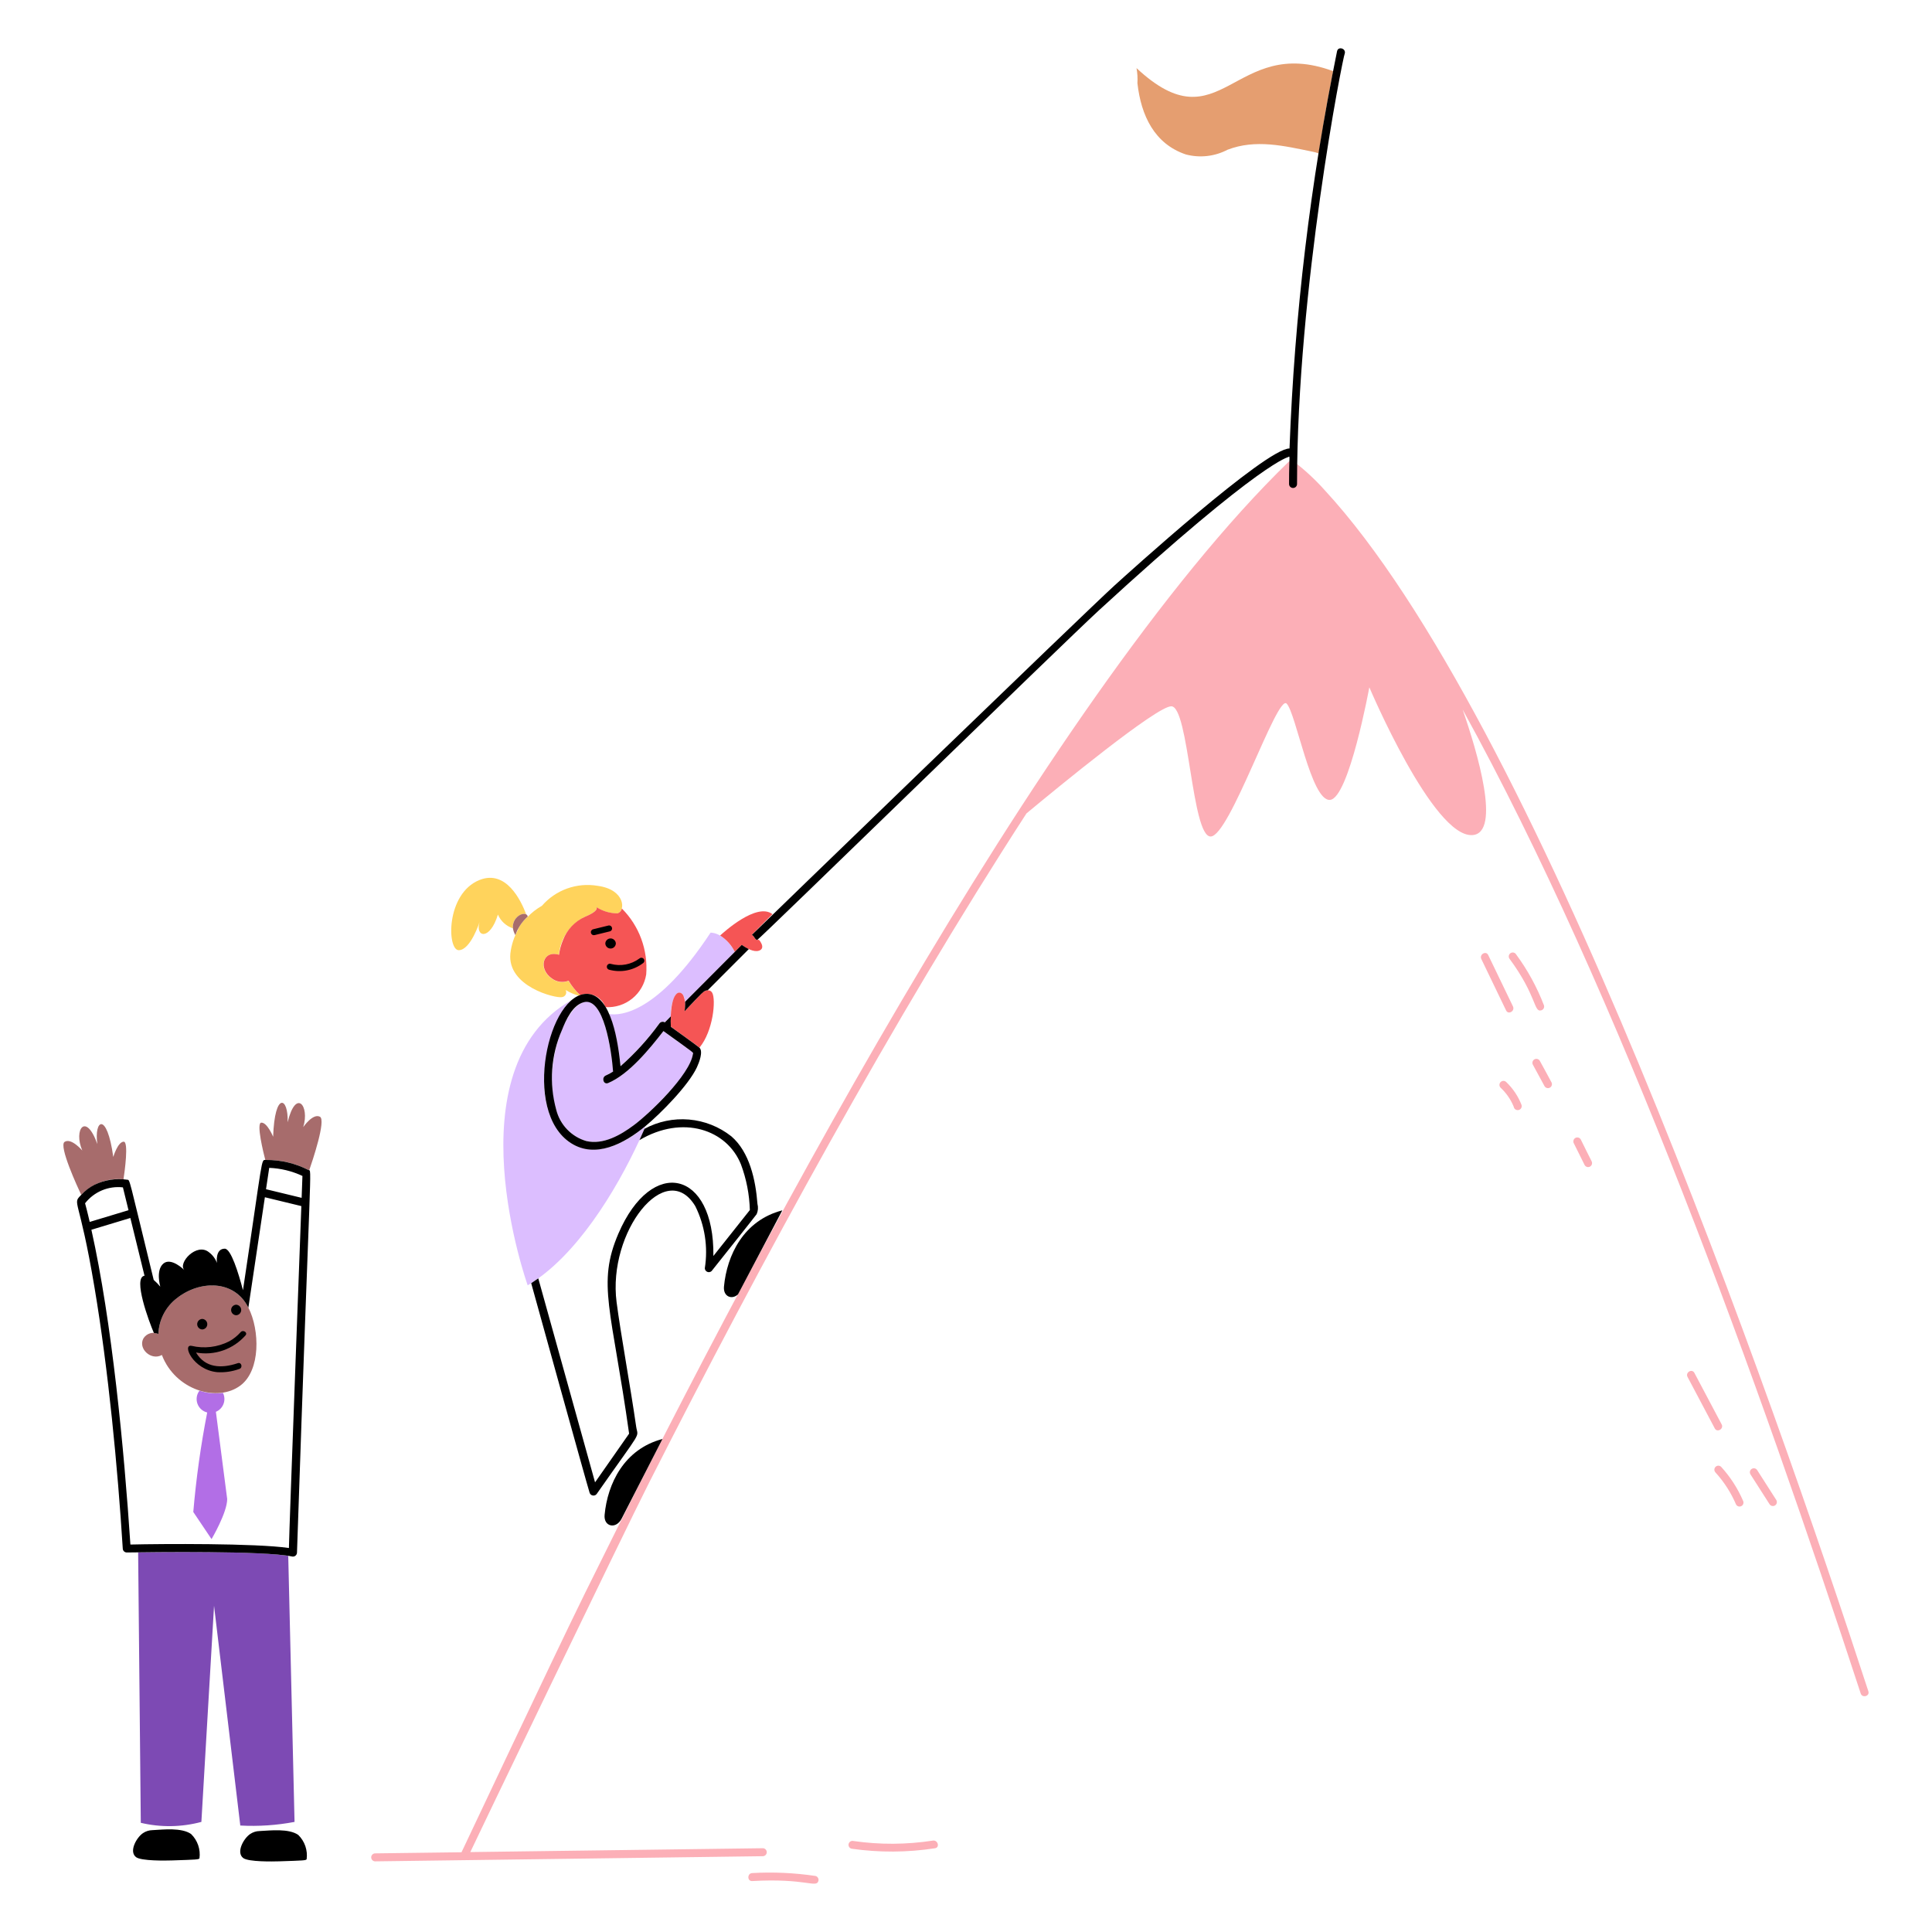 <?xml version="1.0" encoding="UTF-8"?>
<svg xmlns="http://www.w3.org/2000/svg" width="379" height="379" viewBox="0 0 379 379" fill="none">
  <path d="M27.099 304.538L27.62 357.581C31.535 358.508 35.619 358.446 39.505 357.403L41.989 315.002L47.138 358.113C50.701 358.307 54.275 358.068 57.781 357.403L56.543 305.222C50.345 304.244 32.829 304.46 27.099 304.538Z" fill="#7D4AB4"></path>
  <path d="M44.568 294.064C44.568 296.736 41.498 301.928 41.498 301.928L37.917 296.603C38.474 290.053 39.385 283.537 40.646 277.085C40.207 276.979 39.802 276.765 39.467 276.463C39.133 276.161 38.878 275.78 38.728 275.354C38.577 274.929 38.535 274.473 38.605 274.027C38.675 273.582 38.856 273.161 39.13 272.802C40.608 273.313 42.187 273.463 43.735 273.238C43.901 273.571 43.998 273.934 44.018 274.305C44.038 274.676 43.981 275.048 43.851 275.396C43.721 275.745 43.521 276.063 43.263 276.33C43.005 276.598 42.695 276.81 42.351 276.952L44.568 294.064Z" fill="#B26EE6"></path>
  <path d="M117.229 173.771C115.225 173.432 113.169 173.614 111.256 174.3C109.344 174.986 107.64 176.153 106.31 177.688C105.235 178.296 104.26 179.062 103.416 179.962C103.414 179.949 103.414 179.935 103.416 179.921C102.658 180.579 102.043 181.386 101.61 182.291C101.63 182.29 101.649 182.294 101.667 182.303C100.846 183.759 100.321 185.363 100.122 187.023C99.454 193.54 108.968 195.869 110.23 195.608C110.386 195.591 110.535 195.537 110.665 195.449C110.794 195.361 110.9 195.243 110.972 195.104C111.045 194.965 111.082 194.811 111.08 194.654C111.078 194.498 111.037 194.344 110.962 194.207C111.759 194.699 112.622 195.073 113.526 195.32C113.621 195.278 113.715 195.242 113.814 195.21C112.924 194.385 112.151 193.444 111.515 192.411C110.976 192.623 110.391 192.694 109.817 192.615C109.243 192.537 108.699 192.311 108.237 191.962C105.5 190.11 106.406 186.339 109.635 187.304C109.775 185.726 110.319 184.21 111.216 182.904C112.112 181.598 113.33 180.545 114.752 179.847C116.736 179.013 117.164 178.407 117.026 177.978C118.251 178.78 119.687 179.199 121.151 179.18C122.739 178.698 122.696 174.492 117.229 173.771ZM103.228 179.375C102.196 176.608 99.266 170.556 94.076 172.623C87.422 175.287 87.684 186.457 90.013 186.398C92.342 186.339 94.076 180.874 94.076 180.874C93.166 183.851 96.092 184.618 97.676 179.413C97.947 180.046 98.351 180.615 98.859 181.08C99.368 181.545 99.969 181.896 100.625 182.109C100.348 180.091 102.52 178.888 103.228 179.375Z" fill="#FFD35C"></path>
  <path d="M139.39 182.962C128.915 198.857 121.719 199.259 119.515 198.931C120.712 202.216 121.453 205.649 121.719 209.134C124.55 206.643 127.096 203.847 129.311 200.796C129.417 200.621 129.588 200.493 129.786 200.441C129.985 200.388 130.196 200.414 130.376 200.514L130.408 200.534C130.658 200.273 131.452 199.479 131.588 199.343C131.522 197.917 131.828 196.5 132.475 195.228C133.169 194.29 134.221 194.66 134.397 196.513L144.141 186.722C141.901 182.568 139.06 182.983 139.39 182.962ZM106.857 214.503C106.171 208.831 108.219 199.464 112.184 196.153C88.307 209.648 103.516 252.141 103.516 252.141C112.98 246.549 120.817 233.669 125.443 223.646C125.822 222.823 126.39 221.535 126.66 220.864C117.014 229.191 108.25 225.802 106.857 214.503Z" fill="#DCBEFF"></path>
  <path d="M130.586 202.587C130.44 202.481 130.293 202.378 130.147 202.263C127.494 205.674 123.334 210.768 119.286 212.467C118.377 212.822 117.981 211.412 118.805 210.995C119.313 210.774 119.803 210.512 120.268 210.211C120.02 206.923 118.942 199.096 116.393 196.978C112.356 193.654 105.932 207.978 109.135 217.741C109.502 219.18 110.236 220.498 111.266 221.567C112.296 222.636 113.586 223.419 115.009 223.839C120.763 225.166 127.236 218.533 131.259 214.199C132.995 212.34 135.576 209.31 135.938 206.754C135.987 206.318 136.548 206.974 130.586 202.587Z" fill="#DCBEFF"></path>
  <path d="M261.51 13.953C241.932 6.733 239.552 28.851 222.95 13.358C223.129 14.336 223.189 15.331 223.128 16.323C223.845 22.708 226.49 28.228 232.622 30.297C235.367 31.024 238.284 30.696 240.799 29.378C246.323 27.248 251.911 28.62 257.488 29.757C257.898 29.833 258.3 29.945 258.69 30.093C259.935 22.422 259.594 24.108 261.51 13.953Z" fill="#E59E70"></path>
  <path d="M144.141 186.728L145.509 185.359C146.366 185.991 147.878 186.843 148.882 186.496C149.525 186.29 149.809 185.727 149.176 184.751C149.047 184.55 148.934 184.321 148.695 184.355C148.475 184.355 148.367 184.545 147.937 183.843C147.824 183.655 147.67 183.495 147.488 183.374L151.53 179.332C148.458 176.94 141.884 182.955 141.268 183.519C142.508 184.298 143.504 185.41 144.141 186.728ZM108.257 191.935C108.719 192.285 109.264 192.51 109.838 192.588C110.412 192.667 110.997 192.597 111.536 192.384C112.157 193.426 112.923 194.375 113.81 195.202C114.728 194.879 115.734 194.913 116.629 195.297C117.524 195.681 118.241 196.387 118.64 197.275C118.703 197.37 118.744 197.474 118.807 197.569C120.693 197.677 122.552 197.079 124.023 195.893C125.494 194.707 126.471 193.017 126.766 191.151C126.949 188.779 126.618 186.395 125.794 184.164C124.97 181.932 123.673 179.905 121.992 178.221C121.947 178.436 121.848 178.636 121.703 178.802C121.559 178.968 121.375 179.094 121.168 179.169C119.706 179.178 118.272 178.761 117.043 177.969C117.198 178.397 116.77 179.002 114.769 179.837C112.785 180.722 111.234 182.358 110.456 184.385C110.058 185.316 109.791 186.297 109.662 187.3C106.419 186.324 105.551 190.088 108.257 191.935Z" fill="#F55555"></path>
  <path d="M59.486 221.103C60.799 216.89 58.031 213.489 56.425 220.155C56.615 215.185 53.873 214.048 53.583 222.998C53.583 222.998 52.414 220.155 51.254 220.229C50.231 220.292 51.682 226.157 52.048 227.576C52.082 227.565 52.117 227.558 52.152 227.555C55.064 227.514 57.941 228.192 60.528 229.53C60.571 229.554 60.61 229.584 60.644 229.619C61.292 227.749 63.996 219.718 62.764 219.07C61.375 218.336 59.486 221.103 59.486 221.103ZM24.256 223.964C23.087 224.016 22.221 226.962 22.221 226.962C20.978 217.955 18.408 219.657 19.098 224.434C16.835 218.071 14.376 221.592 16.142 225.698C16.142 225.698 13.97 223.14 12.664 224.006C11.484 224.8 15.243 232.932 15.933 234.393C16.997 233.294 18.295 232.449 19.731 231.921C21.167 231.393 22.703 231.196 24.226 231.344C24.445 229.913 25.281 223.921 24.256 223.964Z" fill="#A76C6C"></path>
  <path d="M366.519 331.786C347.616 273.818 301.238 140.944 259.848 96.135C258.011 94.082 255.986 92.204 253.801 90.526C253.774 90.511 253.749 90.494 253.727 90.473C253.577 90.388 253.403 90.355 253.232 90.377C253.061 90.4 252.902 90.478 252.779 90.6C204.267 137.687 144.732 251.694 114.755 312.537C108.433 325.358 90.653 363.165 90.535 363.357L73.565 363.575C73.364 363.585 73.174 363.671 73.036 363.817C72.897 363.963 72.819 364.157 72.819 364.358C72.819 364.56 72.897 364.753 73.036 364.899C73.174 365.045 73.364 365.132 73.565 365.142C83.476 365.007 144.092 364.194 149.669 364.13C149.87 364.12 150.059 364.033 150.198 363.887C150.337 363.741 150.414 363.548 150.414 363.346C150.414 363.145 150.337 362.951 150.198 362.805C150.059 362.659 149.87 362.573 149.669 362.563C139.758 362.699 101.481 363.211 92.26 363.321C92.947 361.795 122.399 300.575 127.34 290.843C149.187 247.75 175.194 199.945 201.364 159.567C207.568 154.406 226.878 138.553 229.77 138.553C233.229 138.553 233.761 164.097 237.488 164.097C241.216 164.097 250.534 136.15 252.393 138.02C254.252 139.891 257.185 157.185 260.903 156.914C264.621 156.643 268.621 134.825 268.621 134.825C268.621 134.825 281.128 164.359 288.851 163.819C294.553 163.423 289.798 147.475 286.92 139.184C317.713 195.018 345.214 271.773 365.016 332.214C365.318 333.154 366.832 332.747 366.519 331.786Z" fill="#FCAFB7"></path>
  <path d="M296.797 197.427L291.942 187.349C291.503 186.441 290.155 187.234 290.595 188.143C292.211 191.506 293.829 194.865 295.45 198.221C295.89 199.13 297.235 198.336 296.797 197.427ZM302.342 198.2C302.541 198.144 302.711 198.012 302.813 197.832C302.915 197.652 302.942 197.439 302.888 197.239C301.523 193.675 299.686 190.31 297.424 187.235C297.321 187.057 297.15 186.927 296.95 186.874C296.751 186.821 296.538 186.849 296.36 186.953C296.181 187.057 296.051 187.227 295.998 187.427C295.945 187.627 295.973 187.839 296.077 188.018C301.535 195.407 300.841 198.624 302.342 198.2ZM310.093 223.517C309.988 223.339 309.818 223.209 309.619 223.156C309.419 223.102 309.207 223.13 309.028 223.233C308.852 223.34 308.724 223.51 308.671 223.709C308.619 223.908 308.645 224.12 308.745 224.3C309.456 225.719 310.155 227.142 310.866 228.56C310.97 228.738 311.14 228.868 311.34 228.921C311.54 228.974 311.752 228.945 311.931 228.842C312.106 228.736 312.234 228.565 312.287 228.366C312.339 228.168 312.313 227.957 312.213 227.777C311.502 226.358 310.78 224.936 310.093 223.517ZM295.482 212.268C295.409 212.196 295.323 212.138 295.228 212.098C295.133 212.059 295.031 212.039 294.929 212.039C294.826 212.038 294.724 212.059 294.629 212.098C294.534 212.137 294.447 212.195 294.375 212.267C294.302 212.34 294.244 212.426 294.205 212.521C294.165 212.616 294.145 212.718 294.145 212.821C294.145 212.924 294.165 213.026 294.204 213.121C294.243 213.216 294.301 213.302 294.374 213.375C295.488 214.415 296.365 215.683 296.943 217.093C296.958 217.2 296.995 217.302 297.051 217.394C297.107 217.486 297.181 217.566 297.269 217.628C297.357 217.69 297.457 217.734 297.562 217.756C297.668 217.778 297.777 217.779 297.882 217.757C297.988 217.736 298.088 217.693 298.176 217.632C298.265 217.57 298.34 217.492 298.397 217.4C298.454 217.308 298.491 217.206 298.507 217.1C298.523 216.993 298.517 216.885 298.49 216.78C297.831 215.074 296.804 213.533 295.482 212.268ZM302.063 208.101C301.96 207.923 301.789 207.792 301.589 207.74C301.39 207.687 301.177 207.715 300.998 207.819C300.82 207.923 300.69 208.093 300.637 208.293C300.584 208.493 300.612 208.705 300.716 208.884C301.474 210.282 302.221 211.671 302.99 213.072C303.042 213.16 303.11 213.238 303.191 213.3C303.272 213.362 303.365 213.407 303.464 213.434C303.563 213.46 303.666 213.466 303.768 213.453C303.869 213.439 303.967 213.406 304.055 213.354C304.144 213.303 304.221 213.235 304.283 213.153C304.345 213.072 304.391 212.979 304.417 212.88C304.443 212.781 304.45 212.678 304.436 212.577C304.422 212.475 304.389 212.378 304.337 212.289C303.579 210.889 302.839 209.487 302.063 208.101ZM337.737 279.42L332.389 269.321C331.919 268.434 330.574 269.217 331.044 270.115C332.829 273.479 334.611 276.846 336.39 280.215C336.848 281.093 338.207 280.308 337.737 279.42ZM344.724 288.419C344.62 288.24 344.449 288.11 344.249 288.057C344.049 288.005 343.836 288.033 343.658 288.138C343.479 288.242 343.349 288.412 343.296 288.612C343.244 288.812 343.272 289.025 343.376 289.203C344.619 291.155 345.863 293.098 347.115 295.051C347.219 295.23 347.39 295.36 347.589 295.413C347.789 295.466 348.002 295.438 348.18 295.334C348.359 295.23 348.489 295.06 348.542 294.86C348.595 294.66 348.566 294.447 348.463 294.269C347.208 292.319 345.971 290.363 344.724 288.419ZM337.633 287.744C337.485 287.601 337.287 287.522 337.082 287.524C336.876 287.525 336.68 287.608 336.534 287.753C336.389 287.898 336.307 288.095 336.305 288.3C336.304 288.506 336.383 288.703 336.526 288.851C338.216 290.71 339.582 292.839 340.568 295.15C340.672 295.329 340.843 295.459 341.043 295.511C341.243 295.564 341.455 295.535 341.634 295.431C341.813 295.327 341.943 295.157 341.995 294.957C342.048 294.757 342.019 294.544 341.915 294.365C340.865 291.936 339.418 289.698 337.633 287.744ZM159.995 368.009C155.879 367.396 151.711 367.205 147.557 367.44C146.554 367.492 146.554 369.059 147.557 369.006C158.087 368.403 160.13 370.444 160.549 368.975C160.6 368.774 160.571 368.56 160.468 368.38C160.365 368.2 160.195 368.066 159.995 368.009ZM183.003 361.069C177.849 361.866 172.605 361.895 167.443 361.153C167.243 361.097 167.03 361.123 166.849 361.225C166.669 361.327 166.536 361.496 166.481 361.696C166.425 361.895 166.451 362.109 166.553 362.289C166.655 362.469 166.824 362.602 167.024 362.657C172.464 363.438 177.99 363.41 183.421 362.572C184.412 362.417 183.986 360.916 183.003 361.069Z" fill="#FCAFB7"></path>
  <path d="M48.728 256.513C45.886 250.908 39.052 251.207 34.705 254.654C33.618 255.48 32.728 256.538 32.101 257.75C31.474 258.963 31.125 260.301 31.08 261.665C30.571 261.435 29.997 261.395 29.46 261.551C28.924 261.707 28.462 262.05 28.156 262.518C26.996 264.544 29.653 266.992 31.757 265.808C34.394 272.725 42.704 275.182 47.193 271.771C51.131 268.798 50.976 260.942 48.728 256.513ZM101.1 183.436C101.569 182.086 102.365 180.873 103.416 179.906C103.454 179.871 103.494 179.839 103.537 179.811C103.147 178.229 99.268 180.292 101.1 183.436Z" fill="#A76C6C"></path>
  <path d="M131.598 201.406C131.788 201.539 137.007 205.297 137.217 205.511C139.902 202.267 140.473 196.146 139.724 194.774C139.273 193.961 138.256 194.205 137.64 194.88C136.533 196.059 135.406 197.228 134.278 198.399C134.528 197.359 134.448 196.267 134.047 195.276C133.348 194.041 131.562 194.469 131.562 200.374C131.568 200.374 131.589 201.105 131.598 201.406Z" fill="#F55555"></path>
  <path d="M262.291 10.043C257.053 35.721 253.934 61.785 252.966 87.974C248.272 87.974 220.94 112.762 218.666 114.826C213.142 119.83 148.853 182.034 147.505 183.381C147.589 183.453 147.672 183.518 147.746 183.58C147.964 183.77 148.188 184.399 148.549 184.384C148.847 184.384 208.467 126.258 215.632 119.675C248.084 89.865 252.941 89.681 252.655 89.681C253.163 89.476 252.875 88.946 252.875 94.943C252.875 95.151 252.957 95.35 253.104 95.497C253.251 95.644 253.45 95.726 253.658 95.726C253.865 95.726 254.064 95.644 254.211 95.497C254.358 95.35 254.44 95.151 254.44 94.943C254.44 56.816 263.39 11.292 263.819 10.426C264.004 9.475 262.505 9.056 262.291 10.043ZM148.434 238.179C148.712 237.548 148.767 236.841 148.591 236.174C148.235 231.476 147.045 225.988 143.463 222.909C141.078 221.025 138.193 219.882 135.164 219.621C132.136 219.36 129.097 219.993 126.425 221.442C126.226 221.912 125.893 222.674 125.444 223.656C133.935 218.628 142.603 221.58 145.354 228.423C146.423 231.291 147.012 234.315 147.098 237.373C144.717 240.383 142.332 243.388 139.944 246.388C140.157 229.553 127.867 226.754 121.313 241.99C117.062 251.882 119.996 256.845 123.412 281.237L116.732 290.79C116.473 289.857 105.846 251.688 105.595 250.779C105.135 251.105 104.676 251.417 104.206 251.726C104.26 251.916 115.177 291.371 115.662 292.827C115.706 292.972 115.792 293.101 115.908 293.2C116.024 293.298 116.166 293.36 116.316 293.38C116.467 293.4 116.62 293.377 116.758 293.312C116.895 293.248 117.011 293.145 117.092 293.016C126.3 279.856 125.137 282.285 124.79 279.814C123.712 272.266 121.724 261.402 120.958 255.459C119.162 241.652 130.644 227.091 136.393 236.608C138.269 240.377 138.923 244.638 138.263 248.796C138.269 248.948 138.317 249.094 138.403 249.219C138.489 249.344 138.609 249.441 138.749 249.499C138.889 249.557 139.042 249.574 139.191 249.548C139.34 249.521 139.479 249.453 139.59 249.35C142.19 246.085 148.098 238.658 148.434 238.179ZM60.519 229.526C57.929 228.198 55.054 227.52 52.143 227.552C51.167 227.552 51.673 226.415 47.663 253.102C46.756 249.627 45.302 244.953 44.091 244.953C42.17 244.953 42.556 247.752 42.556 247.752C42.252 246.923 41.715 246.199 41.01 245.668C38.583 243.653 34.817 247.798 36.165 249.147C36.165 249.147 33.574 246.557 32.039 247.883C30.504 249.21 31.444 252.405 31.444 252.405C31.049 251.928 30.616 251.485 30.15 251.078C25.124 230.506 25.528 231.497 24.939 231.423C22.768 231.111 20.554 231.451 18.577 232.401C17.581 232.897 16.686 233.573 15.935 234.394C14.092 236.318 15.511 234.448 18.547 252.613C21.238 268.599 23.095 287.941 24.082 303.767C24.084 303.973 24.168 304.171 24.314 304.317C24.46 304.464 24.658 304.547 24.865 304.549C29.777 304.481 51.857 304.182 57.269 305.334C57.386 305.363 57.507 305.365 57.624 305.341C57.742 305.317 57.852 305.266 57.947 305.194C58.042 305.121 58.12 305.027 58.174 304.92C58.228 304.813 58.258 304.696 58.26 304.576C60.906 226.062 61.252 229.805 60.519 229.526ZM16.688 236.049C17.554 234.936 18.692 234.064 19.992 233.517C21.292 232.97 22.711 232.766 24.112 232.926L25.21 237.406C22.901 238.105 17.819 239.63 17.596 239.704C17.541 239.481 17.09 237.491 16.688 236.049ZM56.672 303.672C50.169 302.724 31.687 302.844 25.581 302.992C24.346 284.322 21.965 259.314 17.927 241.239C20.298 240.517 25.393 238.982 25.572 238.931C25.664 239.31 27.514 246.867 28.35 250.261C26.002 250.582 29.242 259.3 30.188 261.484C30.492 261.496 30.792 261.56 31.075 261.673C31.122 260.309 31.472 258.972 32.099 257.76C32.726 256.547 33.614 255.489 34.7 254.662C39.117 251.161 45.945 250.959 48.723 256.521C49.162 253.564 51.323 239.126 51.961 234.864C54.101 235.387 58.874 236.536 59.115 236.598C59.113 236.792 56.727 300.178 56.676 303.672H56.672ZM59.172 234.98C57.116 234.48 52.458 233.36 52.185 233.288C52.248 232.909 52.666 230.102 52.812 229.1C55.069 229.187 57.285 229.726 59.329 230.686L59.172 234.98Z" fill="black"></path>
  <path d="M142.023 252.372C141.833 254.354 143.573 255.04 144.774 253.911C145.839 251.917 153.468 237.436 153.468 237.436C145.854 239.401 142.599 246.251 142.023 252.372ZM118.606 297.164C118.386 299.505 120.842 300.047 121.939 297.922L129.95 282.289C122.417 284.267 119.18 291.072 118.606 297.164ZM37.481 359.775C35.622 358.488 32.071 358.907 29.93 359.017C29.259 359.025 28.606 359.229 28.05 359.603C26.774 360.461 25.228 363.222 26.702 364.323C27.739 365.081 32.456 365.003 33.731 364.96C38.622 364.801 38.954 364.787 39.13 364.552C39.248 363.683 39.16 362.797 38.874 361.968C38.587 361.138 38.11 360.387 37.481 359.775ZM58.504 359.951C56.645 358.665 53.094 359.085 50.953 359.193C50.282 359.201 49.629 359.404 49.073 359.779C47.797 360.637 46.251 363.397 47.725 364.499C48.762 365.257 53.479 365.178 54.754 365.136C59.645 364.977 59.977 364.964 60.153 364.729C60.27 363.859 60.183 362.974 59.896 362.144C59.61 361.315 59.133 360.564 58.504 359.951ZM138.826 194.264C141.509 191.569 144.197 188.877 146.889 186.186C146.408 185.946 145.947 185.67 145.509 185.359L134.397 196.511C134.429 197.14 134.39 197.771 134.283 198.391C137.825 194.692 138 194.304 138.826 194.264ZM112.032 224.264C116.785 227.277 122.339 224.453 126.637 220.894C129.567 218.469 135.041 212.945 136.705 209.386C137.143 208.439 137.979 206.293 137.217 205.532C136.965 205.282 131.79 201.552 131.598 201.427C131.56 200.339 131.558 200.328 131.598 199.371C131.462 199.506 130.668 200.309 130.418 200.561C130.238 200.451 130.021 200.416 129.815 200.465C129.61 200.513 129.432 200.641 129.32 200.821C127.105 203.871 124.559 206.668 121.729 209.159C121.272 204.552 119.965 195.34 115.343 194.969C107.636 194.497 102.212 218.037 112.032 224.264ZM110.242 202.054C111.03 200.061 112.313 197.233 114.45 196.623C118.449 195.431 119.957 206.085 120.268 210.21C119.804 210.515 119.315 210.777 118.805 210.995C117.969 211.4 118.367 212.822 119.286 212.467C123.383 210.747 127.435 205.753 130.147 202.263C136.576 206.9 136.004 206.432 135.932 206.754C135.35 210.872 127.372 218.49 124.308 220.749C121.729 222.67 118.346 224.614 115.004 223.839C113.58 223.419 112.29 222.636 111.26 221.567C110.23 220.498 109.496 219.179 109.129 217.741C107.677 212.541 108.07 206.998 110.242 202.054ZM39.674 260.799C39.94 260.788 40.192 260.674 40.377 260.481C40.561 260.289 40.664 260.032 40.664 259.766C40.664 259.499 40.561 259.242 40.377 259.05C40.192 258.857 39.94 258.743 39.674 258.732C39.407 258.743 39.155 258.857 38.971 259.05C38.786 259.242 38.683 259.499 38.683 259.766C38.683 260.032 38.786 260.289 38.971 260.481C39.155 260.674 39.407 260.788 39.674 260.799ZM46.327 258.012C46.593 258 46.845 257.886 47.03 257.694C47.214 257.501 47.317 257.245 47.317 256.978C47.317 256.711 47.214 256.455 47.03 256.262C46.845 256.07 46.593 255.956 46.327 255.944C46.06 255.956 45.809 256.07 45.624 256.262C45.44 256.455 45.337 256.711 45.337 256.978C45.337 257.245 45.44 257.501 45.624 257.694C45.809 257.886 46.06 258 46.327 258.012ZM47.185 261.353C46.546 262.074 45.786 262.678 44.94 263.14C42.669 264.29 40.065 264.601 37.587 264.017C35.647 263.629 37.873 268.709 42.581 269.175C44.071 269.273 45.565 269.056 46.966 268.539C47.676 268.298 47.373 267.161 46.653 267.411C43.358 268.521 40.235 268.321 38.455 265.326C40.23 265.65 42.059 265.508 43.763 264.914C45.467 264.321 46.988 263.296 48.178 261.94C48.635 261.364 47.642 260.778 47.185 261.353ZM118.743 185.083C118.754 185.349 118.868 185.601 119.06 185.786C119.253 185.97 119.51 186.073 119.776 186.073C120.043 186.073 120.299 185.97 120.492 185.786C120.685 185.601 120.799 185.349 120.81 185.083C120.799 184.816 120.685 184.564 120.492 184.38C120.299 184.195 120.043 184.092 119.776 184.092C119.51 184.092 119.253 184.195 119.06 184.38C118.868 184.564 118.754 184.816 118.743 185.083ZM116.654 183.436C117.532 183.229 119.525 182.737 119.641 182.704C119.792 182.663 119.92 182.563 119.997 182.427C120.074 182.292 120.094 182.13 120.053 181.98C120.011 181.829 119.912 181.701 119.776 181.623C119.64 181.546 119.479 181.526 119.328 181.567C118.451 181.776 116.455 182.267 116.342 182.299C116.267 182.319 116.197 182.355 116.136 182.402C116.075 182.45 116.024 182.509 115.985 182.576C115.947 182.643 115.922 182.718 115.913 182.794C115.903 182.871 115.909 182.949 115.929 183.024C115.95 183.098 115.985 183.168 116.033 183.229C116.08 183.291 116.139 183.342 116.206 183.38C116.274 183.418 116.348 183.443 116.425 183.453C116.502 183.462 116.58 183.456 116.654 183.436ZM119.474 190.222C120.627 190.54 121.839 190.584 123.013 190.35C124.186 190.116 125.288 189.611 126.232 188.875C126.341 188.765 126.403 188.616 126.403 188.462C126.403 188.307 126.341 188.158 126.232 188.048C126.122 187.939 125.973 187.877 125.818 187.877C125.664 187.877 125.515 187.939 125.405 188.048C124.612 188.631 123.698 189.026 122.731 189.205C121.763 189.384 120.768 189.343 119.819 189.083C119.744 189.059 119.665 189.051 119.586 189.058C119.508 189.065 119.432 189.087 119.362 189.124C119.292 189.161 119.231 189.211 119.18 189.272C119.13 189.332 119.093 189.403 119.07 189.478C119.047 189.553 119.04 189.632 119.048 189.711C119.056 189.789 119.079 189.865 119.117 189.934C119.154 190.004 119.205 190.065 119.266 190.114C119.328 190.163 119.398 190.2 119.474 190.222Z" fill="black"></path>
</svg>
